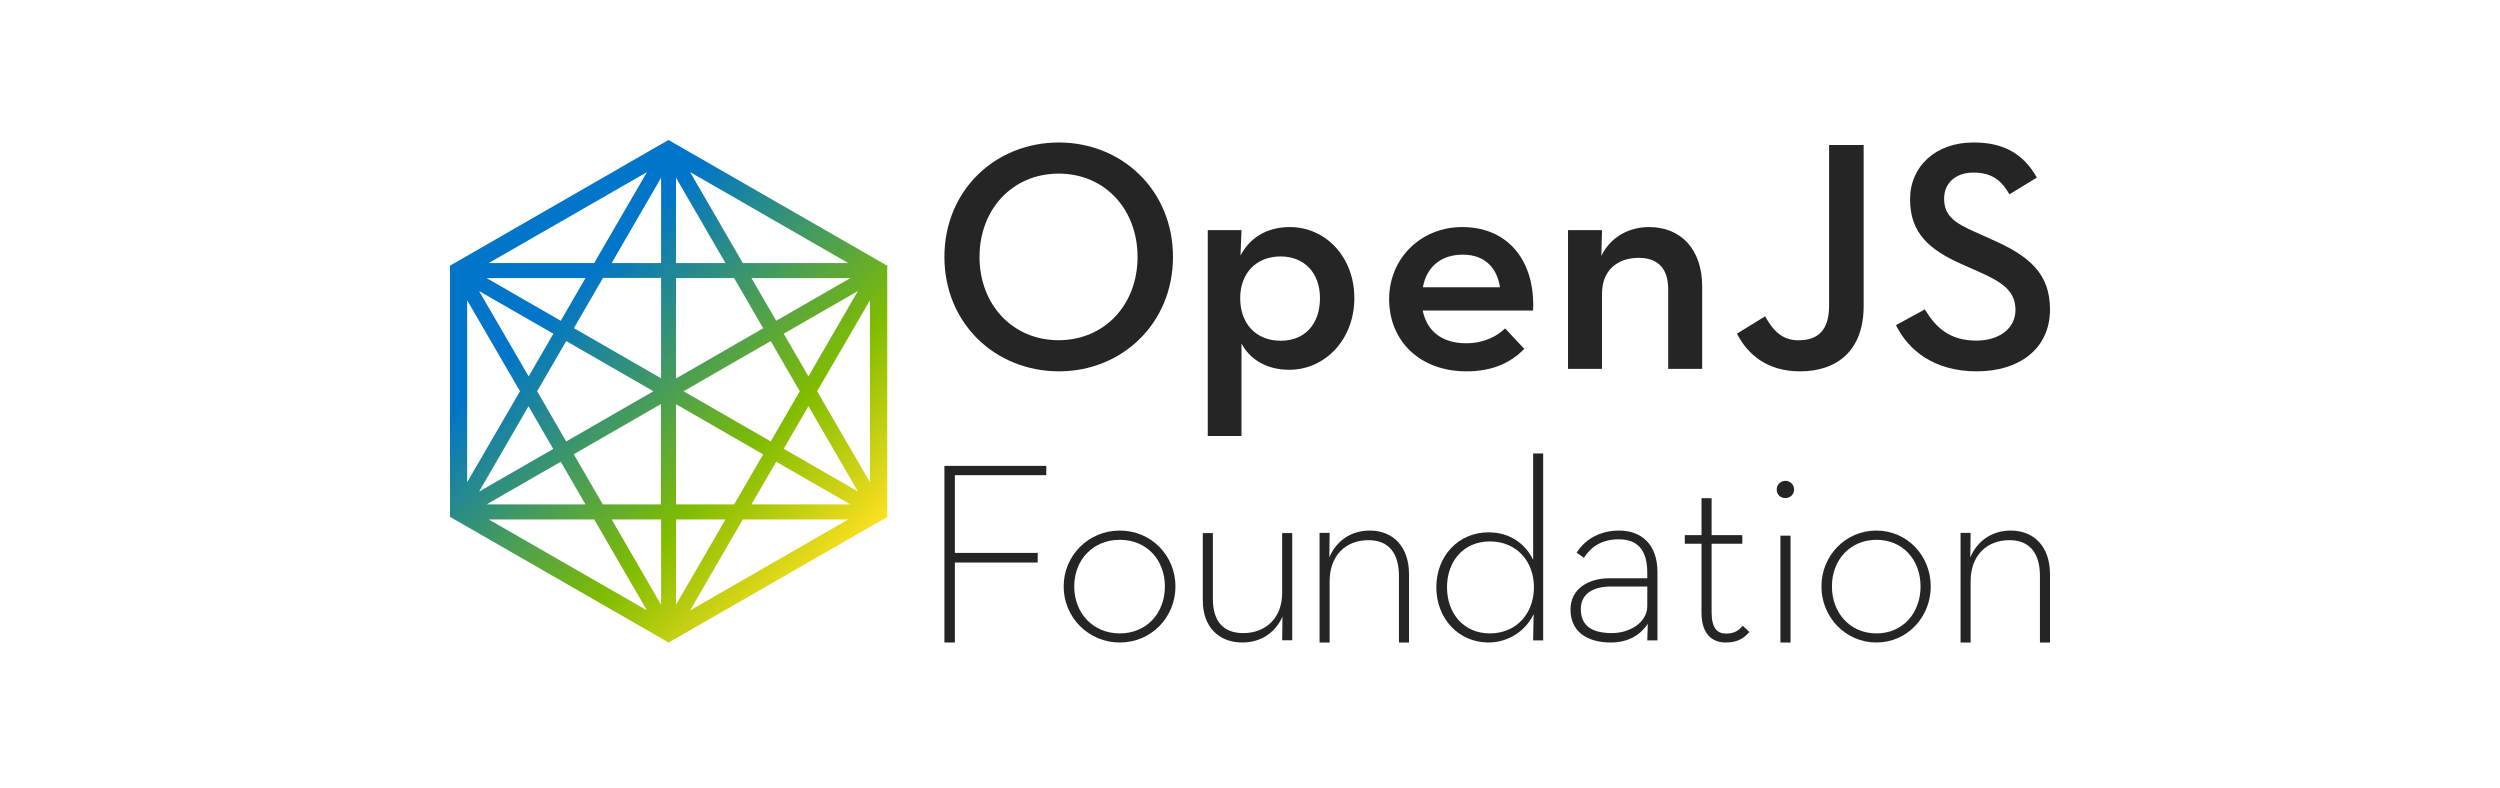 <svg width="1000" height="315" viewBox="0 0 1000 315" fill="none" xmlns="http://www.w3.org/2000/svg">
<path d="M354.265 105.93L267.967 56.32L267.389 56L266.811 56.32L181.027 105.675L180.578 105.93L180 106.25V206.75L180.578 207.07L266.876 256.68L267.453 257L268.031 256.68L353.173 207.773L354.329 207.134L354.907 206.814V106.25L354.265 105.93ZM258.785 68.85L237.66 105.227H195.475L258.785 68.85ZM234.193 111.237L224.305 128.306L194.64 111.237H234.193ZM226.488 136.426L261.354 156.5L226.488 176.574L214.866 156.5L226.488 136.426ZM221.351 133.485L211.463 150.554L191.622 116.415L221.351 133.485ZM186.87 120.123L207.995 156.5L186.87 192.877V120.123V120.123ZM211.398 162.51L221.287 179.579L191.622 196.649L211.398 162.51ZM224.305 184.694L234.193 201.763H194.64L224.305 184.694ZM195.475 207.773H237.66L258.785 244.15L195.475 207.773ZM264.436 241.912L244.659 207.773H264.436V241.912ZM264.436 201.763H241.127L229.506 181.689L264.371 161.615V201.763H264.436ZM264.436 151.322L229.57 131.247L241.192 111.173H264.436V151.322ZM264.436 105.227H244.659L264.436 71.088V105.227ZM313.492 133.485L343.156 116.415L323.38 150.554L313.492 133.485ZM319.913 156.5L308.291 176.574L273.425 156.5L308.291 136.426L319.913 156.5ZM310.474 128.306L300.586 111.237H340.139L310.474 128.306ZM339.304 105.227H297.118L276.058 68.85L339.304 105.227ZM270.407 71.088L290.184 105.227H270.407V71.088V71.088ZM270.407 111.237H293.651L305.273 131.311L270.407 151.385V111.237ZM270.407 161.678L305.273 181.753L293.651 201.763H270.407V161.678ZM270.407 207.773H290.184L270.407 241.912V207.773ZM276.058 244.15L297.118 207.773H339.304L276.058 244.15ZM300.586 201.763L310.474 184.694L340.139 201.763H300.586ZM313.492 179.515L323.38 162.446L343.156 196.585L313.492 179.515ZM347.972 192.877L326.847 156.5L347.972 120.123V192.877Z" fill="url(#paint0_linear_3421_23135)"/>
<path d="M377.764 186.352H418.509V190.07H381.952V221.163H415.082V225.01H381.952V257H377.764V186.352Z" fill="#252525"/>
<path d="M425.466 234.579C425.466 222.231 435.36 212.223 447.924 212.223C460.487 212.223 470.186 222.231 470.186 234.579C470.186 246.927 460.487 257 447.924 257C435.36 257 425.466 246.927 425.466 234.579ZM465.955 234.579C465.955 223.921 458.664 215.927 447.924 215.927C437.183 215.927 429.697 223.921 429.697 234.579C429.697 245.237 437.183 253.361 447.924 253.361C458.664 253.361 465.955 245.237 465.955 234.579Z" fill="#252525"/>
<path d="M481.118 240.225V213.218H485.15V239.578C485.15 248.321 489.182 253.243 497.31 253.243C506.462 253.243 512.863 247.026 512.863 237.181V213.218H516.895V256.093H512.863L512.991 246.637C510.175 253.049 504.35 257 496.926 257C487.454 257 481.118 250.718 481.118 240.225Z" fill="#252525"/>
<path d="M527.826 213.15H531.851L531.723 222.953C534.534 216.329 540.412 212.223 547.887 212.223C557.342 212.223 563.603 218.78 563.603 229.643V257H559.578V230.372C559.578 221.364 555.553 216.064 547.375 216.064C538.24 216.064 531.851 222.291 531.851 232.492V257H527.826V213.15Z" fill="#252525"/>
<path d="M574.535 234.9C574.535 222.446 583.324 212.929 595.424 212.929C604.021 212.929 610.199 217.591 613.256 223.915V181.376H617.268V256.17H613.256L613.447 245.631C610.454 252.146 603.512 257 595.36 257C583.324 256.936 574.535 247.355 574.535 234.9ZM613.574 234.9C613.574 224.426 606.569 216.569 595.933 216.569C585.489 216.569 578.802 224.426 578.802 234.9C578.802 245.375 585.489 253.359 595.933 253.359C606.569 253.359 613.574 245.375 613.574 234.9Z" fill="#252525"/>
<path d="M658.916 229.095C658.916 219.426 654.528 215.727 647.494 215.727C640.976 215.727 636.588 218.453 633.555 223.125L630.651 221.048C634.201 215.467 640.267 212.223 647.623 212.223C656.4 212.223 662.982 217.609 662.982 228.771V256.156H658.916L659.11 249.537C656.4 253.625 651.689 257 644.332 257C634.588 257 628.199 252.457 628.199 243.826C628.199 235.325 635.62 231.302 643.816 231.302H658.916V229.095ZM644.332 234.611C637.814 234.611 632.329 237.142 632.329 243.632C632.329 250.186 636.588 253.236 644.784 253.236C651.882 253.236 658.916 249.018 658.916 242.399V234.611H644.332Z" fill="#252525"/>
<path d="M680.598 245.087V217.505H673.913V214.065H680.598V199.287H684.647V214.065H696.924V217.505H684.647V244.96C684.647 251.139 686.832 253.432 690.367 253.432C694.095 253.432 695.574 251.967 697.116 250.311L699.752 252.795C697.695 255.152 695.188 256.999 690.367 256.999C684.968 257.063 680.598 253.687 680.598 245.087Z" fill="#252525"/>
<path d="M710.684 195.807C710.684 193.806 712.358 192.322 714.162 192.322C715.965 192.322 717.64 193.806 717.64 195.807C717.64 197.873 715.965 199.229 714.162 199.229C712.358 199.293 710.684 197.938 710.684 195.807ZM712.165 214.268H716.223V257H712.165V214.268Z" fill="#252525"/>
<path d="M728.571 234.579C728.571 222.231 738.246 212.223 750.53 212.223C762.814 212.223 772.298 222.231 772.298 234.579C772.298 246.927 762.814 257 750.53 257C738.31 257 728.571 246.927 728.571 234.579ZM768.224 234.579C768.224 223.921 761.096 215.927 750.594 215.927C740.092 215.927 732.772 223.921 732.772 234.579C732.772 245.237 740.092 253.361 750.594 253.361C761.096 253.361 768.224 245.237 768.224 234.579Z" fill="#252525"/>
<path d="M784.224 213.15H788.248L788.121 222.953C790.932 216.329 796.809 212.223 804.284 212.223C813.739 212.223 820 218.78 820 229.643V257H815.975V230.372C815.975 221.364 811.95 216.064 803.773 216.064C794.637 216.064 788.248 222.291 788.248 232.492V257H784.224V213.15Z" fill="#252525"/>
<path d="M377.764 102.767C377.764 76.19 398.067 56.995 423.542 56.995C448.825 56.995 469.192 76.126 469.192 102.767C469.192 129.345 448.825 148.54 423.542 148.54C398.067 148.475 377.764 129.345 377.764 102.767ZM455.018 102.767C455.018 83.765 441.994 69.449 423.478 69.449C404.962 69.449 391.81 83.765 391.81 102.767C391.81 121.77 404.962 136.086 423.478 136.086C441.994 136.021 455.018 121.77 455.018 102.767Z" fill="#252525"/>
<path d="M483.105 92.04H496.596L496.207 102.193C499.775 95.424 506.39 90.827 515.925 90.827C530.194 90.827 541.739 102.703 541.739 119.241C541.739 135.779 530.064 147.912 515.665 147.912C506.39 147.912 499.775 143.506 496.596 137.376V174.411H483.105V92.04ZM527.989 119.241C527.989 109.344 521.892 102.576 512.228 102.576C502.434 102.576 496.077 109.344 496.077 119.241C496.077 129.522 502.434 136.29 512.228 136.29C521.957 136.354 527.989 129.586 527.989 119.241Z" fill="#252525"/>
<path d="M586.493 137.307C593.66 137.307 598.907 134.402 602.042 131.368L609.72 139.566C604.601 144.731 597.563 148.54 586.621 148.54C567.81 148.54 555.652 136.274 555.652 119.683C555.652 103.221 568.449 90.827 584.894 90.827C603.578 90.827 614.135 104.771 613.239 124.202H569.089C570.689 132.142 576.448 137.307 586.493 137.307ZM599.994 114.906C598.843 107.417 594.236 101.866 585.086 101.866C576.576 101.866 570.689 106.578 569.153 114.906H599.994Z" fill="#252525"/>
<path d="M627.205 92.058H640.803L640.539 102.365C644.037 95.105 651.166 90.827 659.681 90.827C672.223 90.827 680.87 99.577 680.87 114.616V147.544H667.272V115.718C667.272 107.745 663.51 103.143 655.523 103.143C646.611 103.143 640.803 108.458 640.803 117.403V147.544H627.205V92.058V92.058Z" fill="#252525"/>
<path d="M694.782 133.469L706.045 126.514C709.181 132.181 712.829 136.11 719.356 136.11C726.779 136.11 731.643 132.568 731.643 122.199V57.99H745.465V122.392C745.465 140.167 734.906 148.539 719.996 148.539C706.813 148.539 699.006 141.713 694.782 133.469Z" fill="#252525"/>
<path d="M758.386 130.064L769.93 123.755C774.146 130.707 779.594 136.244 790.555 136.244C799.7 136.244 806.186 131.351 806.186 124.012C806.186 116.287 800.868 112.811 791.074 108.497L785.107 105.858C772.006 100.064 764.028 93.498 764.028 79.721C764.028 66.459 774.341 56.996 789.323 56.996C801.257 56.931 809.364 61.438 814.747 71.03L803.786 77.725C800.349 71.802 796.392 69.034 789.323 69.034C782.189 69.034 777.648 73.347 777.648 79.399C777.648 86.094 781.475 89.12 790.62 93.047L796.457 95.686C811.829 102.381 820.001 109.463 820.001 123.819C820.001 139.463 807.678 148.54 790.75 148.54C773.692 148.54 763.38 140.171 758.386 130.064Z" fill="#252525"/>
<defs>
<linearGradient id="paint0_linear_3421_23135" x1="198.47" y1="87.857" x2="335.755" y2="225.74" gradientUnits="userSpaceOnUse">
<stop offset="0.214" stop-color="#0075C9"/>
<stop offset="0.707" stop-color="#80BC00"/>
<stop offset="1" stop-color="#FDE021"/>
</linearGradient>
</defs>
</svg>
